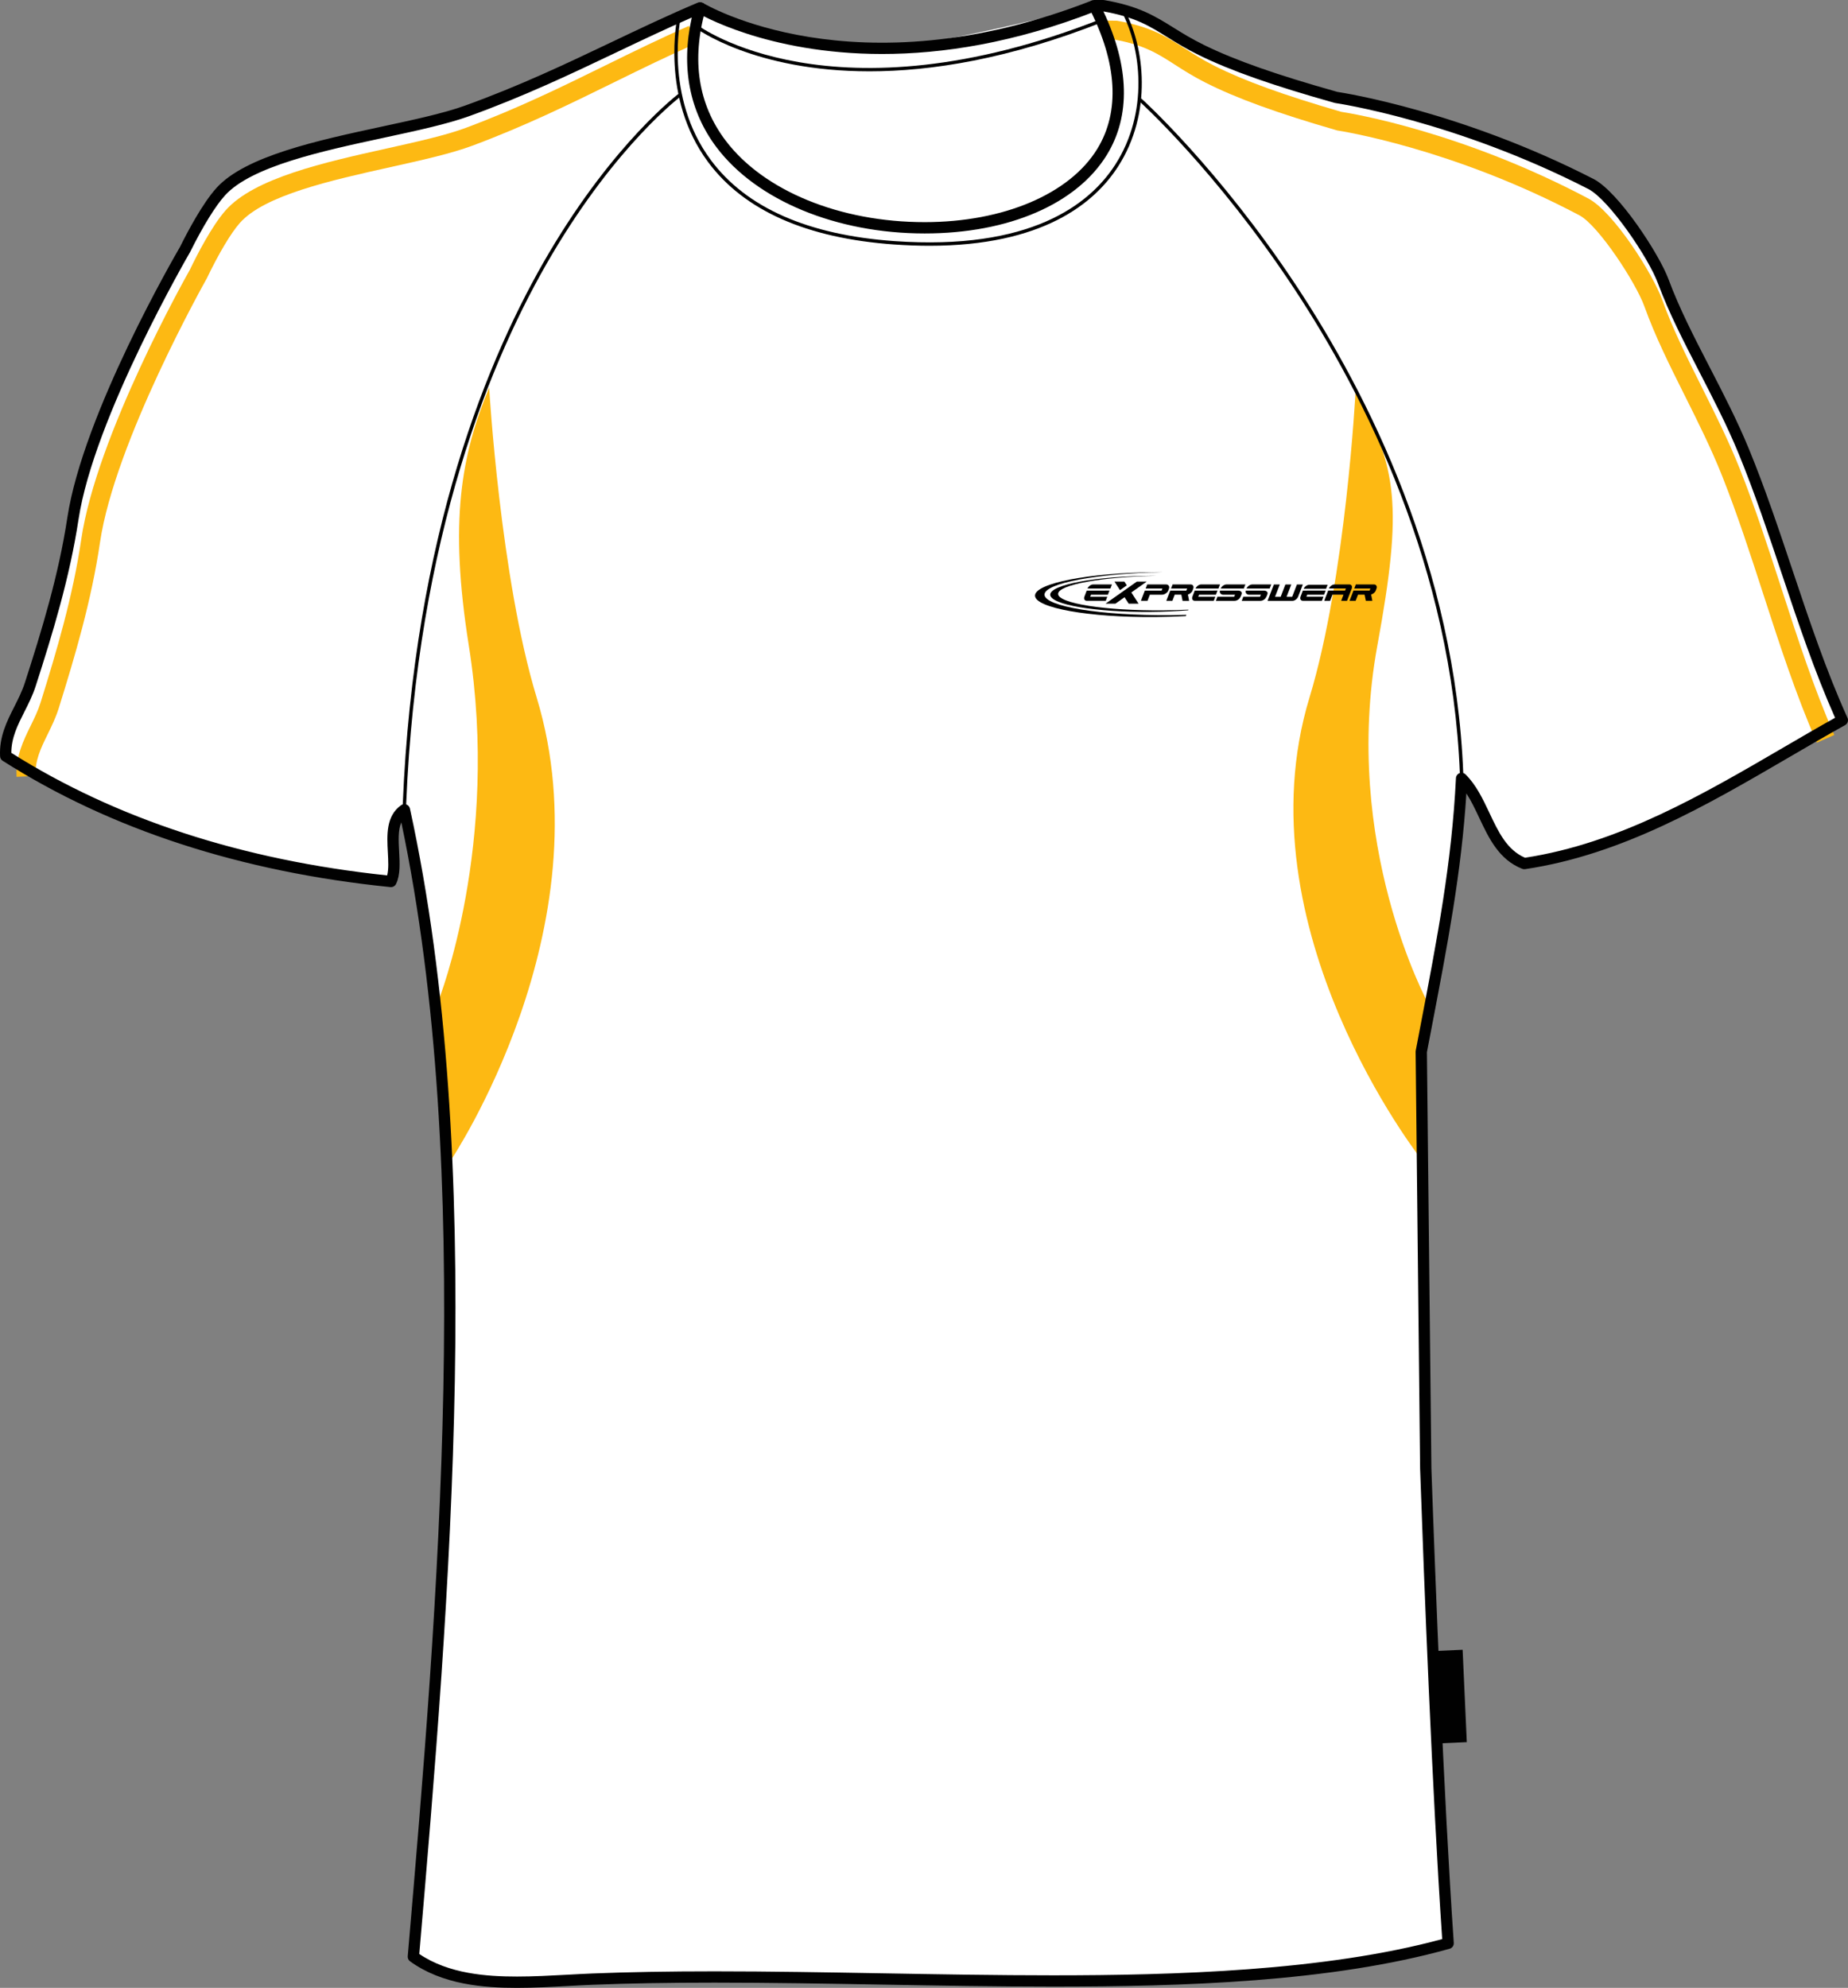 <?xml version="1.0" encoding="utf-8"?>
<!-- Generator: Adobe Illustrator 15.1.0, SVG Export Plug-In . SVG Version: 6.00 Build 0)  -->
<!DOCTYPE svg PUBLIC "-//W3C//DTD SVG 1.1//EN" "http://www.w3.org/Graphics/SVG/1.1/DTD/svg11.dtd">
<svg version="1.1" id="Layer_1" xmlns="http://www.w3.org/2000/svg" xmlns:xlink="http://www.w3.org/1999/xlink" x="0px" y="0px"
	 width="743.821px" height="800.002px" viewBox="0 0 743.821 800.002" enable-background="new 0 0 743.821 800.002"
	 xml:space="preserve">
<rect x="0" y="0" width="743.821" height="800.002" fill="#808080" stroke="none"/>
<g id="side" display="none">
</g>
<g id="back" display="none">
</g>
<g id="front">
	<path id="primary" fill="#FFFFFF" d="M572.577,590.939c1.986,56.662,5.244,136.309,9.02,191.123
		c-91.493,25.668-232.129,9.939-344.383,14.426c-24.689,0.984-53.042,4.813-72.123-9.018
		c12.852-149.924,27.079-320.873-3.604-461.58c-8.595,6.026-1.731,21.181-5.41,28.852C93.869,348.432,42.865,330.92,1.015,304.258
		c-0.557-11.26,6.611-18.68,9.892-28.849c6.405-19.887,13.535-42.832,17.155-66.715c6.365-41.976,45.072-108.182,45.072-108.182
		c4.191-8.446,9.705-18.194,14.48-23.439c16.771-18.417,73.22-23.101,99.112-32.455c36.007-13.004,62.987-28.46,93.76-41.469
		c-32.945,117.227,220.219,119.129,158.667-0.873c1.198,0,2.401,0,3.604,0c19.956,3.409,23.818,10.167,39.664,17.922
		c14.629,7.157,33.452,13.218,54.096,19.012c0,0,47.941,6.832,102.514,34.82c9.123,4.679,25.256,28.723,29.104,39.105
		c8.313,22.421,22.615,44.55,32.459,68.517c14.459,35.213,24.088,73.823,39.666,108.182
		c-39.055,21.651-80.395,50.625-128.016,57.697c-14.256-5.578-15.281-24.39-25.246-34.257
		c-1.814,36.775-8.252,68.276-16.223,109.985L572.577,590.939z"/>
	<path id="primary_1_" fill="#FFFFFF" d="M282.706,4.489c0,0,47.462,18.78,83.314,13.658c35.852-5.122,74.775-17.414,76.143-14.341
		s19.463,44.047-3.756,64.193c-23.221,20.146-75.802,34.486-125.995,9.219S283.388,11.318,282.706,4.489z"/>
	<g id="secondary">
		<path fill="#FDB913" d="M196.887,155.978c0,0,4.455,76.485,19.121,124.744c28.228,92.875-34.63,186.346-34.63,186.346
			l-4.866-64.446c0,0,24.928-62.712,12.18-142.84C180.733,209.739,185.62,183.294,196.887,155.978z"/>
		<path fill="#FDB913" d="M545.622,157.344c0,0-3.885,75.116-18.551,123.378c-28.224,92.875,44.955,185.748,44.955,185.748
			l2.729-62.826c0,0-34.998-64.059-20.363-143.865C564.743,203.327,562.343,188.304,545.622,157.344z"/>
		<path fill="#FDB913" d="M6.676,312.635c-0.392-8.197,2.675-14.456,5.639-20.507c1.544-3.155,3.004-6.131,4.026-9.416
			c6.421-20.571,12.969-42.58,16.344-65.558c6.146-41.842,42.202-105.877,43.733-108.581c2.913-6.083,8.827-17.607,14.362-23.883
			c11.523-13.064,39.835-19.363,64.813-24.92c12.233-2.722,23.79-5.294,31.885-8.312c21.032-7.844,38.982-16.668,56.342-25.205
			c11.308-5.558,21.992-10.813,33.484-15.83l3.063,7.013c-11.334,4.948-21.946,10.164-33.174,15.684
			c-17.529,8.618-35.655,17.529-57.043,25.504c-8.592,3.206-20.399,5.833-32.899,8.611c-23.84,5.302-50.855,11.313-60.731,22.51
			c-3.601,4.079-8.454,12.229-13.322,22.364c-0.488,0.88-37.004,65.73-42.943,106.152c-3.457,23.525-10.097,45.861-16.604,66.723
			c-1.2,3.845-2.857,7.23-4.463,10.506c-2.771,5.654-5.162,10.541-4.863,16.773L6.676,312.635z"/>
		<path fill="#FDB913" d="M731.292,298.876c-8.352-19.006-15.012-39.556-21.459-59.431c-5.178-15.97-10.533-32.482-16.705-47.995
			c-4.373-10.986-9.748-21.735-14.949-32.128c-6.152-12.297-11.965-23.916-16.287-35.951c-3.52-9.806-18.613-32.708-26.152-36.702
			c-51.268-27.136-96.816-34.063-97.273-34.131l-0.508-0.112c-24.004-6.957-40.233-12.855-52.641-19.118
			c-5.142-2.597-9.052-5.107-12.496-7.323c-6.858-4.407-12.29-7.892-24.229-10.045h-3.13V8.286l4.133,0.057
			c13.683,2.412,20.021,6.485,27.361,11.199c3.457,2.219,7.021,4.513,11.813,6.93c11.92,6.021,27.684,11.739,51.073,18.529
			c4.215,0.647,48.539,7.935,99.479,34.899c10.205,5.406,26.014,30.403,29.771,40.876c4.17,11.604,9.881,23.021,15.928,35.11
			c5.277,10.54,10.727,21.436,15.219,32.726c6.262,15.741,11.654,32.376,16.875,48.46c6.389,19.695,12.99,40.062,21.186,58.716
			L731.292,298.876z"/>
	</g>
	
		<rect x="578.375" y="664.286" transform="matrix(-0.999 0.045 -0.045 -0.999 1198.072 1338.7)" fill="#010101" width="11.068" height="37.204"/>
	<path fill="#010101" d="M208.102,800.002c-13.186,0-29.986-1.213-43.057-10.686c-0.646-0.471-1-1.244-0.931-2.039
		c12.055-140.654,27.021-315.353-2.585-456.328c-1.352,3.123-1.121,7.377-0.88,11.808c0.251,4.595,0.51,9.347-1.229,12.97
		c-0.416,0.866-1.337,1.379-2.284,1.278c-60.189-6.102-112.695-23.204-156.056-50.829c-0.622-0.396-1.014-1.071-1.048-1.808
		c-0.387-7.881,2.713-14.014,5.711-19.944c1.563-3.092,3.182-6.292,4.284-9.717c6.704-20.806,13.541-43.065,17.072-66.356
		c6.357-41.926,43.771-106.27,45.357-108.988c3.046-6.154,9.126-17.635,14.762-23.825c11.636-12.774,40.829-19.062,66.585-24.61
		c12.806-2.758,24.896-5.361,33.44-8.451c21.983-7.941,40.715-16.86,58.831-25.486c11.764-5.604,22.877-10.892,34.817-15.939
		c0.8-0.339,1.732-0.192,2.39,0.39c0.656,0.576,0.923,1.48,0.686,2.325c-5.73,20.387-2.991,38.172,8.135,52.859
		C307.419,76.839,338.1,89.4,372.175,89.4c31.747,0,58.383-11.317,69.512-29.534c9.155-14.982,8.024-34.541-3.266-56.553
		c-0.359-0.704-0.33-1.548,0.083-2.226C438.915,0.41,439.653,0,440.446,0h3.604c0.128,0,0.256,0.011,0.382,0.033
		c13.896,2.373,20.355,6.395,27.839,11.049c3.63,2.259,7.388,4.596,12.446,7.072c12.541,6.135,29.066,11.945,53.568,18.829
		c3.09,0.469,50.338,7.976,103.078,35.024c10.113,5.188,26.455,30.239,30.197,40.34c4.369,11.789,10.336,23.342,16.654,35.573
		c5.471,10.593,11.125,21.55,15.773,32.867c6.5,15.827,12.105,32.571,17.525,48.767c6.658,19.891,13.549,40.463,22.107,59.342
		c0.486,1.078,0.064,2.354-0.967,2.928c-7.393,4.097-14.719,8.37-22.473,12.896c-33.084,19.304-67.301,39.267-106.314,45.063
		c-0.389,0.054-0.789,0.014-1.164-0.132c-9.352-3.657-13.404-12.248-17.326-20.558c-1.648-3.485-3.232-6.845-5.152-9.785
		c-2.021,31.859-7.465,60.236-14.25,95.62l-1.637,8.535l1.801,167.457c1.604,45.635,4.898,131.209,9.01,190.984
		c0.072,1.078-0.617,2.057-1.656,2.35c-47.889,13.436-107.583,15.248-159.654,15.248c-22.695,0-46.116-0.41-68.77-0.809
		c-22.325-0.391-45.407-0.795-67.447-0.795c-18.462,0-34.502,0.281-49.032,0.863c-3.279,0.131-6.626,0.313-10.006,0.498
		C221.869,799.621,214.926,800.002,208.102,800.002z M168.763,786.361c11.873,8.033,27.204,9.088,39.341,9.086
		c6.699,0,13.586-0.373,20.237-0.732c3.404-0.186,6.771-0.367,10.073-0.5c14.589-0.582,30.687-0.867,49.211-0.867
		c22.08,0,45.186,0.404,67.527,0.799c22.632,0.398,46.035,0.807,68.688,0.807c48.129,0,109.25-1.674,156.643-14.588
		c-4.055-59.748-7.305-144.092-8.891-189.344l-1.803-167.74c-0.004-0.148,0.01-0.303,0.039-0.448l1.678-8.765
		c7.17-37.385,12.832-66.911,14.512-100.908c0.045-0.896,0.611-1.686,1.445-2.007c0.838-0.326,1.785-0.132,2.428,0.505
		c4.305,4.26,7,9.97,9.605,15.491c3.615,7.658,7.035,14.906,14.322,18.039c37.896-5.786,71.533-25.415,104.072-44.4
		c7.141-4.163,13.914-8.117,20.729-11.925c-8.254-18.553-14.943-38.526-21.418-57.861c-5.396-16.124-10.98-32.798-17.422-48.486
		c-4.572-11.135-10.184-22-15.607-32.506c-6.385-12.357-12.41-24.032-16.879-36.082c-3.758-10.147-19.625-33.569-28.006-37.87
		C585.718,48.587,537.96,41.534,537.48,41.466c-0.098-0.015-0.195-0.036-0.289-0.061c-24.855-6.979-41.653-12.887-54.475-19.159
		c-5.269-2.58-9.297-5.084-12.85-7.296c-7.28-4.53-13.053-8.119-25.742-10.35c10.473,22.147,10.982,42.017,1.44,57.642
		c-12.132,19.856-39.568,31.711-73.396,31.711c-35.468,0-67.537-13.249-83.693-34.575c-11.027-14.557-14.463-32.567-10.032-52.322
		c-10.283,4.467-20.097,9.138-30.41,14.049c-18.214,8.672-37.047,17.641-59.239,25.658c-8.835,3.19-21.071,5.826-34.03,8.618
		c-25.091,5.406-53.523,11.53-64.176,23.227c-3.847,4.22-8.993,12.576-14.123,22.918c-0.458,0.797-38.637,66.452-44.861,107.512
		c-3.585,23.627-10.481,46.088-17.243,67.07c-1.213,3.764-2.91,7.124-4.555,10.374c-2.69,5.319-5.237,10.361-5.255,16.504
		c42.134,26.591,93.015,43.176,151.284,49.311c0.642-2.499,0.458-5.815,0.274-9.293c-0.373-6.869-0.795-14.657,5.36-18.973
		c0.624-0.438,1.423-0.535,2.136-0.257c0.712,0.276,1.23,0.891,1.396,1.636C195.965,467.403,180.954,644.092,168.763,786.361z"/>
	<path fill="#010101" d="M355.048,21.725c-46.729,0-74.057-16.387-74.468-16.639l2.39-3.874c0.6,0.37,61.063,36.451,156.645-1.056
		l1.661,4.237C408.109,17.41,379.021,21.725,355.048,21.725z"/>
	<path fill="#010101" d="M374.135,98.909c-4.522,0-9.286-0.169-14.306-0.521c-35.159-2.491-60.335-13.655-74.831-33.183
		c-19.383-26.114-12.359-58.377-12.287-58.699l1.331,0.3c-0.072,0.316-6.952,31.995,12.063,57.595
		c14.25,19.188,39.085,30.163,73.818,32.623c54.695,3.866,78.592-14.609,88.99-30.795c13.426-20.899,10.619-46.779,2.326-61.98
		l1.198-0.653c8.479,15.544,11.353,42.003-2.377,63.371C440.424,81.969,419.481,98.907,374.135,98.909z"/>
	<path fill="#010101" d="M349.927,28.708c-46.435,0-69.68-17.262-70.027-17.528l0.832-1.083
		c0.529,0.408,54.278,40.218,162.549-2.482l0.501,1.27C405.908,23.818,374.634,28.708,349.927,28.708z"/>
	<path fill="#010101" d="M163.46,324.102l-1.366-0.058c4.458-108.845,34.467-180.929,58.854-222.234
		c26.449-44.798,52.22-64.104,52.476-64.293l0.813,1.099c-0.254,0.188-25.849,19.375-52.157,63.966
		C197.789,143.743,167.902,215.59,163.46,324.102z"/>
	<path fill="#010101" d="M587.605,311.479c-3.223-82.978-38.176-152.207-66.93-195.669c-31.157-47.101-61.935-74.911-62.242-75.187
		l0.912-1.017c0.312,0.276,31.216,28.207,62.468,75.45c28.855,43.609,63.924,113.077,67.156,196.372L587.605,311.479z"/>
	<g id="Layer_5">
		<g>
			<path d="M461.546,234.063h-3.972l-12.599,8.88h3.979l3.673-2.591l1.67,2.591h3.977l-2.91-4.52L461.546,234.063L461.546,234.063z
				 M448.579,234.063h3.977l0.969,1.504l-2.727,1.938L448.579,234.063L448.579,234.063z"/>
			<g>
				<path d="M533.736,236.953l0.617-1.603h-7.395c-0.443,0-0.889,0.167-1.338,0.493c-0.412,0.31-0.711,0.68-0.895,1.112
					C527.728,236.959,530.734,236.953,533.736,236.953L533.736,236.953z"/>
				<g>
					<path d="M520.21,241.81c0.441,0,0.896-0.169,1.354-0.506c0.451-0.337,0.771-0.746,0.951-1.226l1.873-4.858h-2.383l-1.9,4.954
						h-2.264l1.908-4.954h-2.379l-1.902,4.954h-2.26l1.904-4.954h-2.377l-2.537,6.589L520.21,241.81L520.21,241.81z"/>
					<path d="M549.24,239.307l0.51,2.494h2.627l-0.496-2.557c0.744-0.183,1.545-0.784,1.844-1.538l0.291-0.773
						c0.189-0.472,0.184-0.882-0.027-1.226c-0.188-0.339-0.518-0.506-1.004-0.506h-7.264l-0.627,1.65h6.49l-0.328,0.82
						c-1.262,0-4.891,0-6.479,0l-1.584,4.119h2.445l0.961-2.486h2.643L549.24,239.307L549.24,239.307z"/>
					<path d="M525.831,240.152l0.316-0.828h6.785l0.641-1.657c-3.066,0-6.111,0.011-9.166,0.011l-0.916,2.382
						c-0.184,0.483-0.176,0.89,0.008,1.226c0.188,0.339,0.51,0.505,0.971,0.505h7.594l0.625-1.639L525.831,240.152L525.831,240.152z
						"/>
					<path d="M536.318,239.321l-0.945,2.47h-2.371l1.582-4.116h3.777h3.023l0.336-0.836h-6.82c0.188-0.44,0.496-0.82,0.92-1.134
						c0.457-0.336,0.91-0.505,1.363-0.505h5.896c0.455,0,0.773,0.169,0.963,0.505c0.184,0.331,0.189,0.716,0.029,1.155l-1.896,4.931
						h-2.354l0.938-2.47H536.318L536.318,239.321z"/>
				</g>
			</g>
			<g>
				<path d="M438.823,240.157l0.318-0.827h6.792l0.632-1.655c-3.063,0-6.106,0.008-9.165,0.008l-0.911,2.382
					c-0.188,0.482-0.181,0.892,0.008,1.229c0.187,0.336,0.505,0.505,0.969,0.505h7.595l0.629-1.642H438.823L438.823,240.157z
					 M446.936,236.849l0.627-1.642h-7.561c-0.456,0-0.909,0.169-1.365,0.508c-0.427,0.315-0.729,0.693-0.915,1.136
					C440.795,236.852,443.87,236.849,446.936,236.849L446.936,236.849z"/>
				<path d="M464.142,239.324h1.521h2.055c0.517,0,1.011-0.171,1.496-0.507c0.504-0.344,0.803-0.638,0.984-1.102l0.305-0.787
					c0.173-0.467,0.146-0.871-0.089-1.215c-0.221-0.338-0.595-0.508-1.109-0.508h-7.555l-0.632,1.639h6.765l-0.341,0.841
					c-1.206,0-4.957,0-6.749,0l-1.577,4.111h2.654l0.942-2.475h1.329V239.324L464.142,239.324z"/>
				<path d="M475.484,239.315l0.509,2.495h2.628l-0.494-2.557c0.747-0.183,1.54-0.783,1.841-1.538l0.294-0.772
					c0.189-0.476,0.181-0.886-0.032-1.227c-0.182-0.339-0.518-0.508-1.003-0.508h-7.259l-0.635,1.65h6.493l-0.326,0.82
					c-1.259,0-4.892,0-6.479,0l-1.588,4.119h2.449l0.955-2.483h2.646v0.001H475.484z"/>
				<path d="M482.305,240.157l0.317-0.827h6.792l0.632-1.655c-3.065,0-6.111,0.008-9.166,0.008l-0.912,2.382
					c-0.184,0.482-0.182,0.892,0.011,1.229c0.181,0.336,0.509,0.505,0.97,0.505h7.595l0.627-1.642H482.305L482.305,240.157z
					 M490.425,236.849l0.627-1.642h-7.563c-0.453,0-0.909,0.169-1.368,0.508c-0.422,0.315-0.731,0.693-0.912,1.136
					C484.271,236.852,487.349,236.849,490.425,236.849L490.425,236.849z"/>
				<path d="M497.112,239.327h-4.911c-0.25,0-0.464-0.116-0.642-0.216c-0.179-0.107-0.315-0.229-0.419-0.383
					c-0.102-0.149-0.15-0.328-0.168-0.527c-0.011-0.162,0.023-0.333,0.072-0.521c2.475,0,4.948,0,7.418,0
					c0.262,0,0.485,0.081,0.684,0.16c0.193,0.08,0.35,0.184,0.461,0.315c0.111,0.131,0.178,0.29,0.193,0.475
					c0.021,0.187-0.012,0.396-0.107,0.63l-0.277,0.699c-0.189,0.47-0.543,0.994-1.026,1.338c-0.479,0.336-0.969,0.505-1.465,0.505
					h-7.518l0.612-1.647h6.722L497.112,239.327L497.112,239.327z M491.324,236.855c0.17-0.439,0.498-0.819,0.944-1.139
					c0.483-0.347,0.971-0.516,1.464-0.516h7.537l-0.633,1.658C497.528,236.857,494.43,236.855,491.324,236.855L491.324,236.855z"/>
				<path d="M507.515,239.327h-4.916c-0.248,0-0.461-0.116-0.641-0.216c-0.176-0.107-0.316-0.229-0.416-0.383
					c-0.096-0.149-0.152-0.328-0.168-0.527c-0.012-0.162,0.021-0.333,0.072-0.521c2.479,0,4.949,0,7.426,0
					c0.254,0,0.479,0.081,0.672,0.16c0.195,0.08,0.354,0.184,0.465,0.315c0.111,0.131,0.174,0.29,0.195,0.475
					c0.018,0.187-0.018,0.396-0.105,0.63l-0.279,0.699c-0.189,0.47-0.543,0.994-1.031,1.338c-0.477,0.336-0.967,0.505-1.461,0.505
					h-7.519l0.616-1.647h6.719L507.515,239.327L507.515,239.327z M501.726,236.855c0.168-0.439,0.492-0.819,0.941-1.139
					c0.482-0.347,0.971-0.516,1.465-0.516h7.537l-0.631,1.658C507.923,236.857,504.829,236.855,501.726,236.855L501.726,236.855z"/>
			</g>
			<path d="M463.197,231.736c0.813-0.005,1.63-0.008,2.433-0.005c-22.117,0.401-39.733,3.586-39.733,7.282
				c0,3.837,19.021,6.813,42.342,6.625c3.476-0.03,6.858-0.129,10.102-0.285l-0.099,0.252c-4.654,0.375-9.731,0.602-15.042,0.644
				c-22.303,0.184-40.491-2.927-40.491-6.925C422.706,235.325,440.896,231.918,463.197,231.736L463.197,231.736z"/>
			<path d="M465.043,230.275c0.977-0.009,1.947-0.012,2.91-0.005c-26.459,0.491-47.541,4.441-47.541,9.038
				c0,4.775,22.757,8.481,50.657,8.255c2.182-0.019,4.332-0.058,6.437-0.123l-0.194,0.487c-3.925,0.224-8.03,0.36-12.269,0.396
				c-26.684,0.217-48.448-3.659-48.448-8.627C416.594,234.728,438.359,230.493,465.043,230.275L465.043,230.275z"/>
		</g>
	</g>
</g>
</svg>
